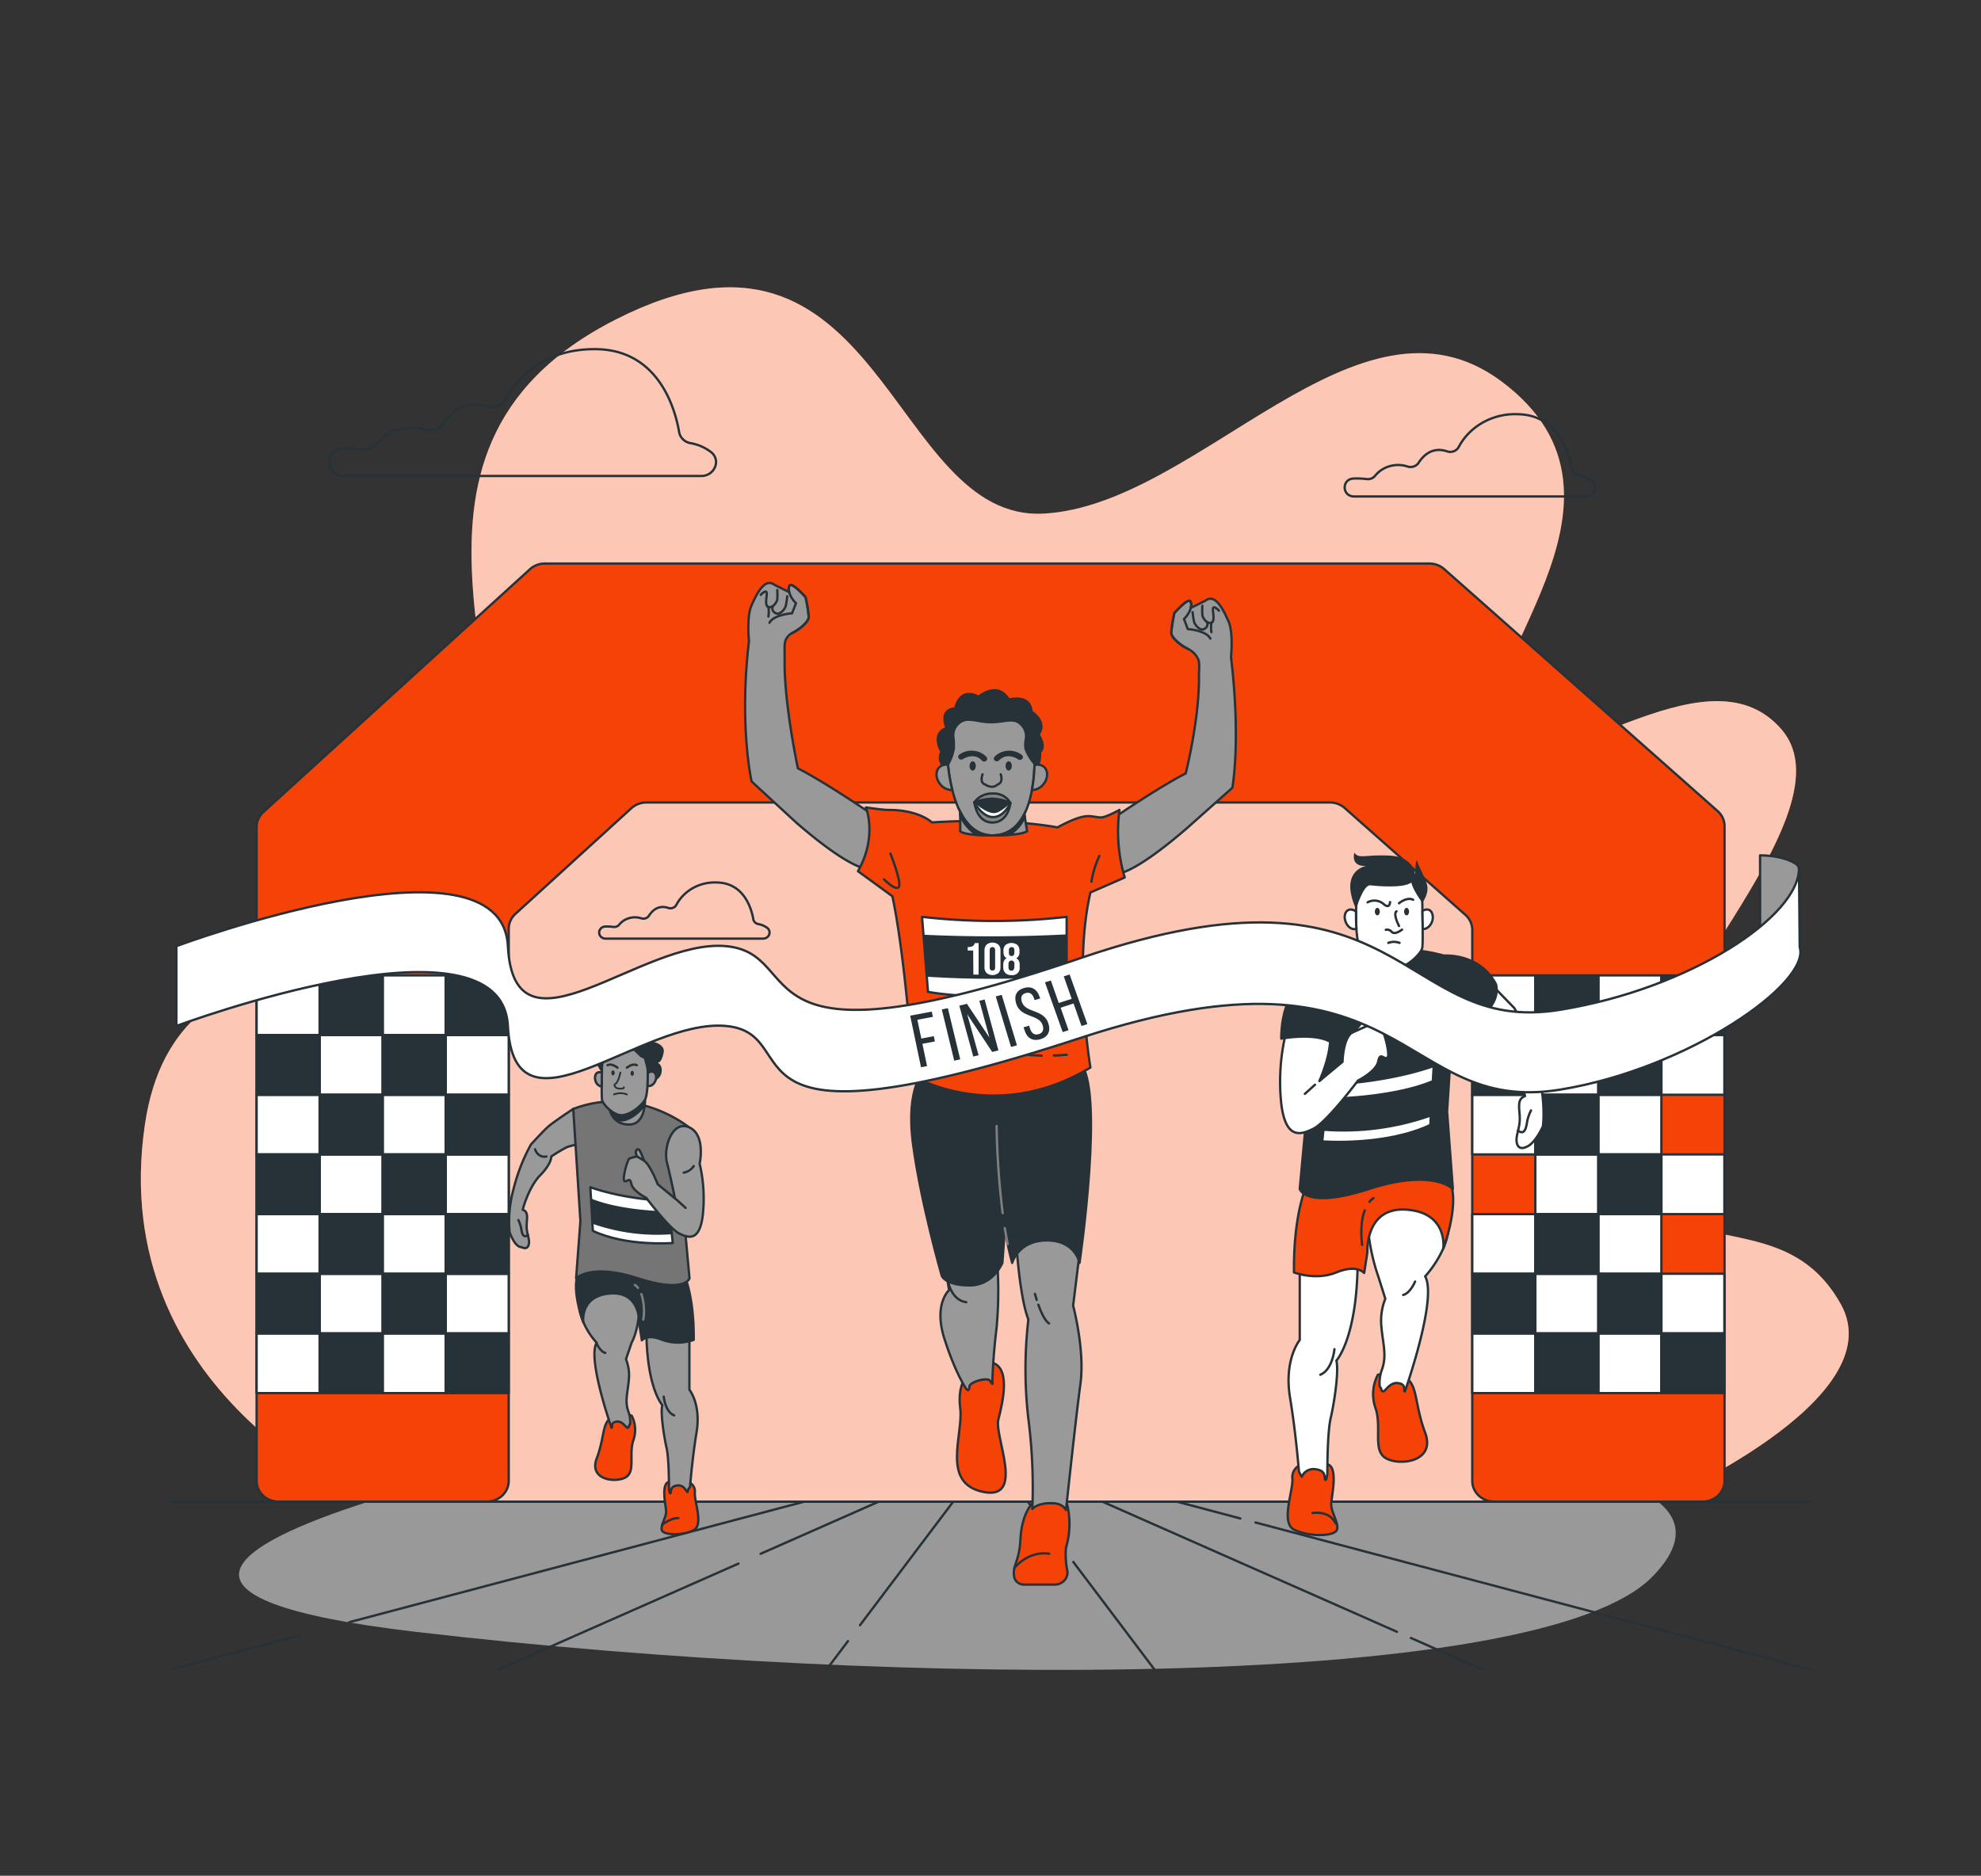 <svg width="850" height="805" fill="none" xmlns="http://www.w3.org/2000/svg"><rect width="100%" height="100%" fill="#333333" stroke="none"/><path d="M158.1 644.467S45.135 597.986 62.186 482.533c13.498-91.448 113.407-53.13 142.562-113.634 29.155-60.504-54.077-174.186 59.586-231.84 114.512-58.137 116.977 87.053 183.6 83.366 66.623-3.687 134.793-102.541 196.231-56.801 68.765 51.182-18.207 126.144 0 152.419 18.207 26.275 87.346-41.651 120.36-2.866 33.014 38.785-78.625 133.984-65.11 183.765 13.515 49.782 64.957 16.97 90.457 62.79 22.95 41.2-78.336 84.831-78.336 84.831H158.1" fill="#F54307"/><path opacity=".7" d="M158.1 644.467S45.135 597.986 62.186 482.533c13.498-91.448 113.407-53.13 142.562-113.634 29.155-60.504-54.077-174.186 59.586-231.84 114.512-58.137 116.977 87.053 183.6 83.366 66.623-3.687 134.793-102.541 196.231-56.801 68.765 51.182-18.207 126.144 0 152.419 18.207 26.275 87.346-41.651 120.36-2.866 33.014 38.785-78.625 133.984-65.11 183.765 13.515 49.782 64.957 16.97 90.457 62.79 22.95 41.2-78.336 84.831-78.336 84.831H158.1" fill="#fff"/><path d="M581.009 213.068h99.416a4.192 4.192 0 002.253-.632 3.877 3.877 0 001.497-1.714c.308-.7.389-1.471.233-2.214a3.754 3.754 0 00-1.11-1.961 12.582 12.582 0 00-6.001-2.64 4.039 4.039 0 01-2.018-1.097 3.697 3.697 0 01-1.025-1.978c-1.156-6.44-5.729-22.717-22.865-23.055-5.232-.246-10.428.953-14.955 3.451-4.527 2.498-8.19 6.187-10.545 10.62a3.99 3.99 0 01-2.112 1.815 4.281 4.281 0 01-2.852.053c-3.213-1.095-8.16-1.337-12.189 4.83a4.028 4.028 0 01-2.003 1.604 4.292 4.292 0 01-2.621.118 13.059 13.059 0 00-7.699-.237c-2.528.698-4.755 2.14-6.36 4.117a3.86 3.86 0 01-1.57 1.181 4.089 4.089 0 01-1.983.284 35.62 35.62 0 00-5.712-.241c-5.253.258-4.981 7.696.221 7.696zM259.573 402.821h67.847a2.865 2.865 0 001.533-.431c.455-.285.81-.691 1.021-1.166.211-.476.269-1 .165-1.507a2.558 2.558 0 00-.747-1.339 8.716 8.716 0 00-4.097-1.803 2.747 2.747 0 01-1.38-.752 2.509 2.509 0 01-.694-1.358c-.782-4.443-3.91-15.504-15.606-15.729a19.245 19.245 0 00-10.243 2.364c-3.099 1.716-5.601 4.252-7.199 7.296a2.752 2.752 0 01-1.451 1.232 2.948 2.948 0 01-1.949.04c-2.193-.757-5.559-.918-8.313 3.316a2.755 2.755 0 01-1.37 1.097 2.942 2.942 0 01-1.792.079 8.945 8.945 0 00-5.246-.154 8.528 8.528 0 00-4.342 2.794 2.677 2.677 0 01-1.075.809 2.828 2.828 0 01-1.356.205 21.926 21.926 0 00-3.893-.161 2.794 2.794 0 00-1.677.922 2.524 2.524 0 00-.62 1.74c.023.632.287 1.234.744 1.696a2.813 2.813 0 001.74.81v0zM147.526 204.277H300.9c5.542 0 8.5-6.44 4.454-10.046-2.643-2.116-5.836-3.522-9.248-4.073a6.214 6.214 0 01-3.121-1.683 5.679 5.679 0 01-1.588-3.051c-1.7-10.078-8.84-35.05-35.275-35.565-23.664-.451-34.918 13.621-39.406 21.703-.694 1.277-1.853 2.272-3.263 2.802a6.604 6.604 0 01-4.404.08c-4.947-1.61-12.58-2.045-18.802 7.503a6.215 6.215 0 01-3.089 2.463 6.627 6.627 0 01-4.034.177c-5.542-1.61-14.858-2.367-21.692 5.989a5.96 5.96 0 01-2.425 1.831 6.3 6.3 0 01-3.066.439 55.14 55.14 0 00-8.789-.37c-8.092.354-7.667 11.801.374 11.801z" stroke="#263238" stroke-linecap="round" stroke-linejoin="round"/><path d="M730.507 644.45h-89.386c-2.49 0-4.879-.936-6.642-2.602-1.762-1.666-2.755-3.927-2.759-6.285V399.054a8.503 8.503 0 00-.788-3.51 8.938 8.938 0 00-2.187-2.93l-51.748-45.821c-1.736-1.543-4.028-2.401-6.409-2.399H277.406c-2.427-.002-4.761.887-6.511 2.48l-49.742 45.337a8.88 8.88 0 00-2.135 2.941 8.46 8.46 0 00-.738 3.499v236.912c-.005 2.358-.997 4.619-2.76 6.285-1.762 1.666-4.151 2.602-6.641 2.602h-89.386c-2.489 0-4.876-.936-6.636-2.603-1.759-1.667-2.748-3.927-2.748-6.284V354.956a8.49 8.49 0 01.741-3.498 8.903 8.903 0 012.132-2.942l114.342-104.167c1.742-1.596 4.07-2.491 6.494-2.495h379.457c2.379.005 4.668.862 6.409 2.398l117.3 103.829a8.846 8.846 0 012.192 2.928 8.447 8.447 0 01.783 3.512v281.042a8.483 8.483 0 01-.721 3.416 8.876 8.876 0 01-2.052 2.891 9.441 9.441 0 01-3.067 1.922 9.83 9.83 0 01-3.612.658z" fill="#F54307" stroke="#263238" stroke-linecap="round" stroke-linejoin="round"/><path d="M137.156 418.615h-27.047v25.615h27.047v-25.615zm54.077 0h-27.047v25.615h27.047v-25.615zm-27.03 25.615h-27.047v25.616h27.047V444.23zm54.077 0h-27.047v25.616h27.047V444.23zm-81.124 25.6h-27.047v25.615h27.047V469.83z" fill="#fff" stroke="#263238" stroke-linecap="round" stroke-linejoin="round"/><path d="M191.233 469.83h-27.047v25.615h27.047V469.83z" fill="#fff" stroke="#263238" stroke-linecap="round" stroke-linejoin="round"/><path d="M164.203 495.443h-27.047v25.615h27.047v-25.615zm54.077 0h-27.047v25.615h27.047v-25.615zm-81.124 25.618h-27.047v25.615h27.047v-25.615zm54.077 0h-27.047v25.615h27.047v-25.615z" fill="#fff" stroke="#263238" stroke-linecap="round" stroke-linejoin="round"/><path d="M164.203 546.658h-27.047v25.615h27.047v-25.615zm54.077 0h-27.047v25.615h27.047v-25.615zm-81.124 25.615h-27.047v25.615h27.047v-25.615zm54.077 0h-27.047v25.615h27.047v-25.615z" fill="#fff" stroke="#263238" stroke-linecap="round" stroke-linejoin="round"/><path d="M164.203 418.615h-27.047v25.615h27.047v-25.615zm54.077 0h-27.047v25.615h27.047v-25.615zm-81.124 25.615h-27.047v25.616h27.047V444.23zm54.077 0h-27.047v25.616h27.047V444.23z" fill="#263238" stroke="#263238" stroke-linecap="round" stroke-linejoin="round"/><path d="M164.203 469.83h-27.047v25.615h27.047V469.83zm54.077 0h-27.047v25.615h27.047V469.83zm-81.124 25.613h-27.047v25.615h27.047v-25.615z" fill="#263238" stroke="#263238" stroke-linecap="round" stroke-linejoin="round"/><path d="M191.233 495.443h-27.047v25.615h27.047v-25.615zm-27.03 25.618h-27.047v25.615h27.047v-25.615zm54.077 0h-27.047v25.615h27.047v-25.615zm-81.124 25.597h-27.047v25.615h27.047v-25.615z" fill="#263238" stroke="#263238" stroke-linecap="round" stroke-linejoin="round"/><path d="M191.233 546.658h-27.047v25.615h27.047v-25.615zm-27.03 25.615h-27.047v25.615h27.047v-25.615zm54.077 0h-27.047v25.615h27.047v-25.615z" fill="#263238" stroke="#263238" stroke-linecap="round" stroke-linejoin="round"/><path d="M658.767 418.615H631.72v25.615h27.047v-25.615zm54.094 0h-27.047v25.615h27.047v-25.615zm-27.047 25.615h-27.047v25.616h27.047V444.23zm54.077 0h-27.047v25.616h27.047V444.23z" fill="#fff" stroke="#263238" stroke-linecap="round" stroke-linejoin="round"/><path d="M658.767 469.83H631.72v25.615h27.047V469.83zm54.094 0h-27.047v25.615h27.047V469.83z" fill="#fff" stroke="#263238" stroke-linecap="round" stroke-linejoin="round"/><path d="M685.814 495.443h-27.047v25.615h27.047v-25.615zm54.077 0h-27.047v25.615h27.047v-25.615zm-81.124 25.618H631.72v25.615h27.047v-25.615zm54.094 0h-27.047v25.615h27.047v-25.615z" fill="#fff" stroke="#263238" stroke-linecap="round" stroke-linejoin="round"/><path d="M685.814 546.658h-27.047v25.615h27.047v-25.615zm54.077 0h-27.047v25.615h27.047v-25.615zm-81.124 25.615H631.72v25.615h27.047v-25.615zm54.094 0h-27.047v25.615h27.047v-25.615z" fill="#fff" stroke="#263238" stroke-linecap="round" stroke-linejoin="round"/><path d="M685.814 418.615h-27.047v25.615h27.047v-25.615zm54.077 0h-27.047v25.615h27.047v-25.615zm-81.124 25.615H631.72v25.616h27.047V444.23zm54.094 0h-27.047v25.616h27.047V444.23z" fill="#263238" stroke="#263238" stroke-linecap="round" stroke-linejoin="round"/><path d="M685.814 469.83h-27.047v25.615h27.047V469.83zm27.047 25.613h-27.047v25.615h27.047v-25.615zm-27.047 25.618h-27.047v25.615h27.047v-25.615z" fill="#263238" stroke="#263238" stroke-linecap="round" stroke-linejoin="round"/><path d="M658.767 546.658H631.72v25.615h27.047v-25.615zm54.094 0h-27.047v25.615h27.047v-25.615zm-27.047 25.615h-27.047v25.615h27.047v-25.615zm54.077 0h-27.047v25.615h27.047v-25.615z" fill="#263238" stroke="#263238" stroke-linecap="round" stroke-linejoin="round"/><path d="M711.45 644.467H158.1c-58.038 18.531-96.407 42.23 20.4 55.883 211.939 24.713 482.8 24.713 530.4-23.587 13.974-14.2 12.121-24.633 2.55-32.296z" fill="#999"/><path d="M538.713 653.402l237.813 63.048m-271.541-71.983l27.217 7.213m67.201 48.638l-126.429-55.867m162.946 72l-30.549-13.492m-148.53-37.498l-15.844-20.994m54.315 71.983l-34.782-46.11m-91.528 27.144l40.001-53.017m-54.315 71.983l9.18-12.155m-37.519-37.449l50.66-22.379m-162.928 71.984l102.799-45.418m-167.076 25.179l195.228-51.745M73.474 716.45l54.859-14.538m-54.859-57.443h703.052" stroke="#263238" stroke-linecap="round" stroke-linejoin="round"/><path d="M295.205 635.951a4.537 4.537 0 012.315 1.836c.53.842.745 1.829.609 2.801-.272 3.67 3.808 13.862-.476 16.1-4.845 2.479-13.073 2.189-13.685 0-.612-2.19 2.04-5.603 1.836-8.308-.204-2.705-2.244-11.608 1.224-12.381a26.108 26.108 0 018.177-.048z" fill="#F54307" stroke="#263238" stroke-linecap="round" stroke-linejoin="round"/><path d="M296.055 638.222a2.679 2.679 0 00-.901 1.61c-.306 2.029-.935-2.769-4.522-2.318-3.587.45-2.38 3.123-2.992 3.332-.323.129-.391-.901-.595-1.851 0-4.733-.153-13.733-1.037-17.63-1.224-5.409-2.652-15.069-1.836-18.37 0 0-6.358-6.794-6.8-30.155H295.8v23.586s5.1 6.183 3.06 18.371c-1.462 8.855-2.397 18.659-2.805 23.425z" fill="#999" stroke="#263238" stroke-linecap="round" stroke-linejoin="round"/><path d="M284.784 599.387s.612 6.585 4.488 8.05m-5.134 46.931s3.587-2.994 6.919-2.849" stroke="#263238" stroke-linecap="round" stroke-linejoin="round"/><path d="M271.014 607.519a13.236 13.236 0 01.731 10.626c-2.04 6.182 1.02 13.347-3.264 15.858-4.284 2.512-15.929 1.159-12.461-8.05 3.468-9.209 2.295-15.279 6.256-17.404a13.799 13.799 0 018.738-1.03z" fill="#F54307" stroke="#263238" stroke-linecap="round" stroke-linejoin="round"/><path d="M251.6 550.283l14.28 1.175 8.5 6.44s.459 11.109-3.4 18.419l-2.38 7.02a18.775 18.775 0 011.224 8.71c-.408 5.216-1.836 9.273-.204 13.733.645 1.712.9 3.533.748 5.345a3.15 3.15 0 00-.527.998c-.765 2.254-1.989-2.318-5.1-2.028-3.111.29-1.7 2.624-2.346 2.656-1.785-5.136-10.064-30.075-6.409-36.515-3.495-3.849-5.961-8.438-7.191-13.379-.825-4.377.181-8.887 2.805-12.574z" fill="#999" stroke="#263238" stroke-linecap="round" stroke-linejoin="round"/><path d="M255.935 576.381s1.462 3.671 3.791 4.25" stroke="#263238" stroke-linecap="round" stroke-linejoin="round"/><path d="M258.196 460.235s-5.27-6.23-.476-9.982c0 0 2.907-11.463 11.22-8.645 8.313 2.817 7.327 4.83 7.327 4.83s9.367.418 8.5 5.216c-.867 4.798-2.584 4.379-2.584 4.379s2.533 1.143 1.53 4.83a4.655 4.655 0 01-1.931 2.508 5.102 5.102 0 01-3.169.793l-20.417-3.929z" fill="#263238"/><path d="M243.338 492.274a68.644 68.644 0 00-6.8 4.057s.306 2.898-4.743 8.05c-5.049 5.152-7.514 14.78-7.514 14.78 2.907 1.014 1.53 4.492 1.7 7.696.17 3.204 1.53 5.361.816 7.535-.714 2.173-2.958.869-2.958.869-3.06 0-5.202-6.521-5.202-6.521a52.522 52.522 0 011.7-18.418 79.523 79.523 0 017.463-19.127s5.457-6.005 7.514-7.776c2.482-2.125 10.761-7.583 10.761-7.583l2.125 15.214a44.156 44.156 0 00-4.862 1.224z" fill="#999" stroke="#263238" stroke-linecap="round" stroke-linejoin="round"/><path d="M234.464 496.331s-3.4.918-4.896-3.091m-7.14 30.381a13.328 13.328 0 011.224 3.768c.306 2.044.901 4.17 2.907 2.624" stroke="#263238" stroke-linecap="round" stroke-linejoin="round"/><path d="M293.369 546.805s4.488 8.694 4.284 28.223a20.11 20.11 0 01-13.481 0c-6.528-2.705-8.772.193-8.772.193l-1.02-6.568s.816-14.49-12.461-13.54c-13.277.949-11.628 12.38-11.628 12.38s-6.137-16.1-1.241-22.813c4.896-6.714 44.319 2.125 44.319 2.125z" fill="#263238" stroke="#263238" stroke-linecap="round" stroke-linejoin="round"/><path d="M275.179 555.338a23.271 23.271 0 01.833 10.996m-3.604-14.877c.516.331.96.752 1.309 1.24" stroke="#7F7F7F" stroke-linecap="round" stroke-linejoin="round"/><path d="M295.8 483.951s-22.1-18.547-49.827-8.05l3.06 48.139-1.836 24.569s6.341-6.585 26.554 0c20.213 6.585 22.1 0 22.1 0l-3.672-40.025 3.621-24.633z" fill="#757575" stroke="#263238" stroke-linecap="round" stroke-linejoin="round"/><path d="M286.824 515.475l1.836 17.984s-19.907 1.61-34.289-5.217l-1.071-18.74s12.546 4.959 33.524 5.973z" fill="#fff" stroke="#263238" stroke-linecap="round" stroke-linejoin="round"/><path d="M288.286 529.691a83.51 83.51 0 01-34.085-4.508l-.629-10.835c11.747 4.83 28.9 5.474 33.711 5.57l1.003 9.773z" fill="#263238"/><path d="M276.777 471.344s.561 11.27-6.8 11.27c-9.384 0-8.857-10.159-8.857-10.159l15.657-1.111z" fill="#999" stroke="#263238" stroke-linecap="round" stroke-linejoin="round"/><path d="M277.916 459.785s.357 9.902-1.326 12.478c-1.683 2.576-6.324 6.343-9.928 6.343-3.604 0-8.092-4.733-8.364-6.601-.272-1.867 0-14.281 0-14.281s.544-9.66 8.364-9.66 11.322 5.829 11.254 11.721z" fill="#999" stroke="#263238" stroke-linecap="round" stroke-linejoin="round"/><path d="M258.264 460.462a2.017 2.017 0 00-1.598-.242c-1.207.37-1.7 2.029-1.139 3.703.155.6.489 1.146.962 1.571a3.472 3.472 0 001.707.828c0-1.964.034-4.138.068-5.86z" fill="#999" stroke="#263238" stroke-linecap="round" stroke-linejoin="round"/><path d="M270.555 460.637c0 .596.323 1.095.714 1.095.391 0 .731-.499.731-1.095 0-.595-.323-1.078-.731-1.078s-.714.483-.714 1.078zm-8.262-.177c0 .596.34 1.079.731 1.079.391 0 .731-.483.731-1.079s-.323-1.095-.731-1.095-.731.515-.731 1.095z" fill="#263238"/><path d="M264.945 458.222s-2.38-2.012-4.267-1.078m8.296 1.078s2.397-2.012 4.267-1.078" stroke="#263238" stroke-linecap="round" stroke-linejoin="round"/><path d="M268.974 469.702a7.462 7.462 0 00-2.763-.528c-.949 0-1.888.179-2.762.528" stroke="#263238" stroke-width=".75" stroke-linecap="round" stroke-linejoin="round"/><path d="M286.212 499.099c1.564 6.102 3.4 15.231 3.4 15.231l-7.412-6.102s-2.856-7.519-5.457-9.789c-1.003-.869-1.887-5.731-3.264-5.152-1.377.58-.153 3.043-.153 3.043-1.101.2-2.182.491-3.23.87-.918.434-3.213 9-2.142 9.66 1.071.66 2.295-2.029 2.924 1.159.629 3.188 6.426 6.086 6.426 6.086s9.792 13.057 14.076 15.23c4.284 2.174 8.891 3.333 10.2-8.05a66.219 66.219 0 00-1.377-21.896s2.72-12.365-4.488-15.568c-7.208-3.204-11.22 8.581-9.503 15.278z" fill="#999" stroke="#263238" stroke-linecap="round" stroke-linejoin="round"/><path d="M294.185 518.372l-5.049-4.54m-12.869-15.761l-2.907-1.739" stroke="#263238" stroke-linecap="round" stroke-linejoin="round"/><path d="M297.653 500.453a6.597 6.597 0 01-1.845 1.813 6.999 6.999 0 01-2.439 1.005" fill="#fff"/><path d="M297.653 500.453a6.597 6.597 0 01-1.845 1.813 6.999 6.999 0 01-2.439 1.005" stroke="#263238" stroke-linecap="round" stroke-linejoin="round"/><path d="M266.203 460.283s-.884 4.267-2.091 4.83c-1.207.564.17 1.787.833 1.98.663.194 3.06.29 2.72-.466" stroke="#263238" stroke-width=".75" stroke-linecap="round" stroke-linejoin="round"/><path d="M258.298 457.723l3.332-6.327 3.706.628 6.647-1.046 2.822 2.704 1.462.677 1.666 6.279 1.853-4.83-.697-5.346-7.106-4.17-6.052-1.771-6.103 4.17-2.108 4.685-.918 2.19 1.496 2.157z" fill="#263238"/><path d="M280.143 459.946a2.33 2.33 0 00-1.209.049c-.39.122-.737.345-1.001.644 0 1.11 0 3.22-.085 5.248.057.042.12.074.187.097 1.207.386 2.669-.66 3.247-2.335.578-1.674.068-3.332-1.139-3.703z" fill="#999" stroke="#263238" stroke-linecap="round" stroke-linejoin="round"/><path d="M276.59 472.262c-1.7 2.592-6.324 6.344-9.928 6.344-1.923-.186-3.722-.986-5.1-2.27.451 1.778 1.48 3.377 2.941 4.572a5.508 5.508 0 002.091.451c3.553 0 8.126-3.639 9.86-6.231a20.68 20.68 0 00.255-3.22c-.028.122-.068.24-.119.354z" fill="#263238"/><path d="M415.956 589.068s-5.406 4.057-3.944 15.327c1.462 11.27-8.5 32.2 9.962 35.903 18.088 3.622 4.573-23.828 6.392-31.073 1.819-7.245 5.967-23.748-4.131-24.698l-8.279 4.541z" fill="#F54307" stroke="#263238" stroke-linecap="round" stroke-linejoin="round"/><path d="M415.378 596.651a1.94 1.94 0 00.462-.698c.099-.261.139-.539.116-.816-.221-1.916 7.99-4.427 8.925-2.415.215.458.534.865.935 1.192 0-2.705.323-12.123 1.785-23.973.975-10.59.975-21.24 0-31.83l-22.355 3.896 1.989 11.673s-6.8 5.893-1.989 20.93c4.811 15.037 9.35 21.461 9.35 21.461.246.21.508.404.782.58z" fill="#999" stroke="#263238" stroke-linecap="round" stroke-linejoin="round"/><path d="M396.899 459.092s-8.5 6.842-5.1 32.2c3.4 25.357 12.325 56.35 12.325 56.35s1.7 4.025 11.9 4.025c10.2 0 14.076-9.66 14.076-9.66l2.924-41.055v-36.901l-36.125-4.959z" fill="#263238" stroke="#263238" stroke-linecap="round" stroke-linejoin="round"/><path d="M406.997 550.812s1.547 7.245 7.582 8.05" stroke="#263238" stroke-linecap="round" stroke-linejoin="round"/><path d="M439.382 680.064h13.192a5.717 5.717 0 002.297-.483 5.442 5.442 0 001.869-1.355 5.079 5.079 0 001.092-1.974 4.887 4.887 0 00.114-2.226 34.329 34.329 0 01-.561-9.804 35.487 35.487 0 00.357-19.095h-14.671s-4.675 4.073-5.236 15.617c-.476 9.66-3.553 11.045-2.669 16.003a3.982 3.982 0 001.468 2.388 4.4 4.4 0 002.748.929z" fill="#F54307" stroke="#263238" stroke-linecap="round" stroke-linejoin="round"/><path d="M464.1 530.592s-20.009-10.192-27.948 4.025c0 0 1.411 22.282 5.1 31.668a184.044 184.044 0 000 42.665 232.589 232.589 0 011.7 38.64c1.224-1.223 3.587-2.495 8.143-2.495 3.621 0 5.423 1.368 6.29 2.978 1.071-9.917 4.539-42.005 6.205-54.176 1.972-14.49-3.128-33.553-3.128-33.553l3.638-29.752z" fill="#999" stroke="#263238" stroke-linecap="round" stroke-linejoin="round"/><path d="M427.601 465.531s-1.377 47.093 6.698 76.475c0 0 2.55-9.66 14.875-9.66s14.025 9.66 14.025 9.66 11.05-75.67 0-86.135l-35.598 9.66z" fill="#263238" stroke="#263238" stroke-linecap="round" stroke-linejoin="round"/><path d="M445.52 559.926c1.105 3.107 2.753 6.858 4.589 8.05m-6.035-12.687s.272 1.063.765 2.592" stroke="#263238" stroke-linecap="round" stroke-linejoin="round"/><path d="M431.137 527.066a186.08 186.08 0 001.241 6.859m-4.76-50.683a354.754 354.754 0 002.601 37.4" stroke="#7F7F7F" stroke-linecap="round" stroke-linejoin="round"/><path d="M372.487 348.34s-18.445-12.606-30.141-18.612c0 0-6.188-29.06-5.661-47.414 0 0-.102-4.009 0-5.345a5.749 5.749 0 01.866-3.12 6.193 6.193 0 012.449-2.242c2.703-1.272 7.004-4.588 7.004-6.874a64.25 64.25 0 00-1.343-8.421s-5.661-6.44-6.8-5.087a3.424 3.424 0 00-.413 1.44c-.03.502.053 1.004.243 1.474l-6.29-3.091c-4.301-3.398-7.803 3.992-9.962 8.838-2.159 4.847-1.071 15.295-1.071 15.295-4.318 36.193 1.122 60.182 1.122 60.182l19.329 17.823c24.497 21.155 30.685 19.626 30.685 19.626 6.987-7.905-.017-24.472-.017-24.472z" fill="#999" stroke="#263238" stroke-linecap="round" stroke-linejoin="round"/><path d="M340 271.608c2.703-1.272 7.004-4.588 7.004-6.874a64.25 64.25 0 00-1.343-8.421s-5.661-6.44-6.8-5.087c-1.139 1.352 0 5.087 2.686 7.647l-1.7 4.331s-7.803.499-9.69 4.073m-3.757-11.979s1.7-1.916 2.414-1.272c.714.644-1.071 5.732.816 6.44 1.887.709 3.757-2.028 3.893-3.3.073-1.32.073-2.642 0-3.961" stroke="#263238" stroke-linecap="round" stroke-linejoin="round"/><path d="M331.585 260.224a2.13 2.13 0 00-.05 1.622 2.28 2.28 0 001.121 1.228c1.904 1.191 4.029-1.61 4.437-2.85.335-1.41.562-2.841.68-4.283m-8.075 4.575c.21 1.356.21 2.733 0 4.089" stroke="#263238" stroke-linecap="round" stroke-linejoin="round"/><path d="M478.618 350.531s18.547-12.655 30.141-18.612c0 0 6.188-24.472 5.661-42.826a28.238 28.238 0 000-5.345 8.805 8.805 0 00-1.848-3.155 9.373 9.373 0 00-3.014-2.206c-2.703-1.272-7.004-4.589-7.004-6.875.26-2.831.709-5.643 1.343-8.42 0 0 5.661-6.44 6.8-5.088.243.447.384.938.413 1.44a3.388 3.388 0 01-.243 1.474l6.29-3.091c4.301-3.397 7.803 3.993 9.962 8.839s1.071 15.295 1.071 15.295c4.318 36.193.578 56.124.578 56.124l-19.414 17.292c-24.497 21.155-30.6 19.626-30.6 19.626-7.14-7.922-.136-24.472-.136-24.472z" fill="#999" stroke="#263238" stroke-linecap="round" stroke-linejoin="round"/><path d="M509.575 278.386c-2.703-1.272-7.004-4.589-7.004-6.875a64.376 64.376 0 011.343-8.42s5.661-6.44 6.8-5.088c1.139 1.352 0 5.088-2.686 7.648l1.615 4.33s7.803.5 9.69 4.074m3.689-11.979s-1.7-1.916-2.414-1.272c-.714.644 1.071 5.732-.816 6.44-1.887.708-3.757-2.045-3.893-3.317a36.327 36.327 0 010-3.96" stroke="#263238" stroke-linecap="round" stroke-linejoin="round"/><path d="M517.905 267.003c.231.516.248 1.095.05 1.622a2.276 2.276 0 01-1.121 1.228c-1.904 1.191-4.029-1.61-4.437-2.85a28.375 28.375 0 01-.68-4.282m8.075 4.539a13.308 13.308 0 000 4.073" stroke="#263238" stroke-linecap="round" stroke-linejoin="round"/><path d="M382.874 384.63s5.1 20.93 9.061 77.28c0 0 35.139 20.93 75.939-3.767 0 0-7.378-43.47 0-75.123l14.722-6.44a69.432 69.432 0 01-2.261-28.98s-5.78 3.22-7.939 3.22c-4.794-.129-5.661-2.689-18.7 4.283 0 0-20.995-4.315-53.822-2.142 0 0-5.559-5.441-18.7-5.361-2.431 0-9.639-1.079-9.639-1.079s5.1 12.349-3.4 27.37l14.739 10.739z" fill="#F54307" stroke="#263238" stroke-linecap="round" stroke-linejoin="round"/><path d="M395.624 393.484a273.714 273.714 0 0062.05 0v32.2s-33.575 4.428-59.5 0l-2.55-32.2z" fill="#fff" stroke="#263238" stroke-linecap="round" stroke-linejoin="round"/><path d="M396.219 401.149l1.428 18.016a422.12 422.12 0 0060.027-.355v-17.806a619.619 619.619 0 01-61.455.145z" fill="#263238"/><path d="M382.058 366.307s4.896 12.284 3.621 14.296c-1.275 2.013-6.375-3.22-6.375-3.22" stroke="#263238" stroke-linecap="round" stroke-linejoin="round"/><path d="M471.699 367.354a42.028 42.028 0 00-3.4 11.028l3.4-11.028z" fill="#F54307"/><path d="M471.699 367.354a42.028 42.028 0 00-3.4 11.028M452.2 452.99c1.785 0 3.621-.177 5.491-.338M397.8 434.41s16.66 17.919 49.164 18.628" stroke="#263238" stroke-linecap="round" stroke-linejoin="round"/><path d="M417.571 407.942h-2.346v-1.497a6.5 6.5 0 001.53-.161c.358-.083.683-.262.935-.515a2.9 2.9 0 00.612-1.031h1.598v13.524h-2.244l-.085-10.32zm5.729 9.627a3.458 3.458 0 01-.884-2.512v-7.116a3.457 3.457 0 01.884-2.511 4.004 4.004 0 012.55-.907 4 4 0 012.55.907 3.39 3.39 0 01.884 2.511v7.116a3.39 3.39 0 01-.884 2.512 4.005 4.005 0 01-2.55.906 4.009 4.009 0 01-2.55-.906zm3.689-2.383v-7.373c0-.886-.391-1.337-1.156-1.337-.765 0-1.173.451-1.173 1.337v7.373c0 .886.391 1.337 1.173 1.337s1.156-.451 1.156-1.337zm4.403 2.416a3.321 3.321 0 01-.728-1.159 3.194 3.194 0 01-.19-1.337v-1.191a3.59 3.59 0 01.357-1.61c.235-.469.63-.85 1.122-1.079a2.317 2.317 0 01-1.054-1.014 3.627 3.627 0 01-.34-1.61v-.548c-.034-.45.026-.903.178-1.331a3.38 3.38 0 01.706-1.164 4.173 4.173 0 012.55-.862c.93 0 1.831.305 2.55.862.315.34.555.735.706 1.164.152.428.213.881.178 1.331v.548a2.661 2.661 0 01-.283 1.523 2.857 2.857 0 01-1.094 1.149c.485.238.878.616 1.122 1.079a3.82 3.82 0 01.34 1.61v1.191c.06.451.011.908-.143 1.338a2.99 2.99 0 01-.747 1.144 3.197 3.197 0 01-1.201.718 3.306 3.306 0 01-1.411.149 3.687 3.687 0 01-1.407-.195 3.563 3.563 0 01-1.211-.706zm3.859-2.609v-1.223c0-1.015-.425-1.53-1.258-1.53s-1.275.515-1.275 1.53v1.288c0 1.014.425 1.529 1.275 1.529.85 0 1.207-.579 1.207-1.594h.051zm0-6.102v-1.062c0-.902-.391-1.353-1.173-1.353-.799 0-1.19.451-1.19 1.353v1.111c0 .901.391 1.352 1.19 1.352.799 0 1.122-.499 1.122-1.352l.051-.049z" fill="#fff"/><path d="M412.012 341.047v15.665s.765 1.836 13.889 1.836c13.124 0 14.807-1.836 14.807-1.836l-2.567-15.665h-26.129z" fill="#999" stroke="#263238" stroke-linecap="round" stroke-linejoin="round"/><path d="M405.518 330.051c-1.233-.796-2.124-1.984-2.514-3.347a5.64 5.64 0 01.389-4.091s-4.522-7.648 2.125-10.465c0 0-3.298-7.777 3.978-8.598 0 0 1.836-9.386 10.336-5.087 0 0 8.109-6.843 13.26 1.207 0 0 9.265-2.415 9.979 5.49 0 0 6.936 4.363 3.111 10.095 0 0 3.4 4.943.561 7.76 0 0 .578 6.183-3.672 8.855-4.25 2.673-37.553-1.819-37.553-1.819z" fill="#263238"/><path d="M443.955 325.752c-.102 9.241-1.479 32.796-18.054 32.796-15.3 0-18.7-23.426-19.346-32.796-.476-7.406-.459-24.359 17.85-24.359 21.675 0 19.635 16.711 19.55 24.359z" fill="#999" stroke="#263238" stroke-linecap="round" stroke-linejoin="round"/><path d="M406.759 328.278a4.236 4.236 0 00-3.128.532c-2.176 1.4-2.414 4.701-.493 7.357a6.234 6.234 0 002.327 2.127 6.65 6.65 0 003.13.771 78.36 78.36 0 01-1.836-10.787z" fill="#999" stroke="#263238" stroke-linecap="round" stroke-linejoin="round"/><path d="M424.405 301.393c-18.309 0-18.326 16.953-17.85 24.359 0 .934.153 2.029.289 3.22a22.4 22.4 0 002.907-7.519 31.8 31.8 0 00-.187-5.361 5.98 5.98 0 01.81-3.699 6.47 6.47 0 012.913-2.58c2.839-1.272 6.97.644 11.9.644 4.93 0 8.704-1.61 11.339-.145a6.864 6.864 0 012.658 2.965 6.422 6.422 0 01.487 3.861 11.905 11.905 0 00-.085 4.444 21.77 21.77 0 004.25 6.859v-2.689c.204-7.648 2.244-24.359-19.431-24.359z" fill="#263238"/><path d="M421.6 332.32s-1.479 3.542 1.105 4.363c0 0 2.975 2.222 5.321 0 0 0 2.601-.515 1.36-4.363" stroke="#263238" stroke-linecap="round" stroke-linejoin="round"/><path d="M418.693 328.713c0 1.095-.595 1.997-1.326 1.997-.731 0-1.343-.902-1.343-1.997 0-1.095.595-1.996 1.343-1.996s1.326.885 1.326 1.996zm15.453 0c0 1.095-.612 1.997-1.343 1.997s-1.343-.902-1.343-1.997c0-1.095.595-1.996 1.343-1.996s1.343.885 1.343 1.996z" fill="#263238"/><path d="M433.5 344.621s-2.72 6.054-7.429 6.054-8.024-6.295-8.024-6.295a22.358 22.358 0 017.735-1.61c2.682.092 5.313.723 7.718 1.851z" fill="#263238" stroke="#263238" stroke-linecap="round" stroke-linejoin="round"/><path d="M433.5 344.621a7.616 7.616 0 00-3.105-3.094 8.192 8.192 0 00-4.392-.963 9.442 9.442 0 00-4.512.91 8.871 8.871 0 00-3.444 2.906 22.358 22.358 0 017.735-1.61c2.682.093 5.313.724 7.718 1.851z" fill="#858585" stroke="#263238" stroke-linecap="round" stroke-linejoin="round"/><path d="M426.581 348.967c-3.91 0-8.5-4.588-8.5-4.588s3.298 6.295 8.024 6.295c4.726 0 7.429-6.054 7.429-6.054s-4.267 4.347-6.953 4.347z" fill="#fff"/><path d="M426.122 350.674c-4.726 0-8.024-6.295-8.024-6.295s.85 8.629 7.735 8.629c6.885 0 7.718-8.388 7.718-8.388s-2.72 6.054-7.429 6.054z" fill="#858585" stroke="#263238" stroke-linecap="round" stroke-linejoin="round"/><path d="M422.297 326.831c-.179 0-.357-.035-.521-.105a1.27 1.27 0 01-.431-.297c-3.4-3.719-8.007-.773-8.194-.644a1.34 1.34 0 01-1.417.028 1.245 1.245 0 01-.359-.326 1.175 1.175 0 01-.211-.903c.029-.156.091-.306.181-.439.09-.134.207-.25.344-.341a8.972 8.972 0 016-1.612c2.142.191 4.132 1.133 5.577 2.643a1.15 1.15 0 01.184 1.32 1.198 1.198 0 01-.303.37c-.232.2-.536.31-.85.306zm5.389-.113a1.39 1.39 0 01-.884-.322 1.174 1.174 0 01-.373-.853c0-.32.134-.627.373-.854 1.487-1.47 3.5-2.362 5.646-2.499a8.95 8.95 0 015.948 1.759 1.2 1.2 0 01.506.792c.051.317-.033.64-.234.898a1.286 1.286 0 01-.836.479 1.333 1.333 0 01-.949-.221c-.204-.129-4.675-3.22-8.228.435a1.21 1.21 0 01-.438.298 1.262 1.262 0 01-.531.088z" fill="#263238"/><path d="M412.012 348.5v1.61c1.514 3.32 3.982 6.17 7.123 8.227 1.7.129 3.978.209 6.8.209-6.63 0-11.016-4.347-13.923-10.046zm27.507.869c-2.652 5.249-6.885 9.129-13.601 9.129 2.924 0 5.254-.097 7.158-.226 2.975-1.888 5.288-4.573 6.647-7.711l-.204-1.192z" fill="#263238" stroke="#263238" stroke-miterlimit="10"/><path d="M447.508 328.81a4.427 4.427 0 00-1.759-.602 4.491 4.491 0 00-1.862.168 73.826 73.826 0 01-1.105 10.69 6.738 6.738 0 002.988-.836 6.325 6.325 0 002.231-2.062c1.904-2.656 1.683-5.957-.493-7.358z" fill="#999" stroke="#263238" stroke-linecap="round" stroke-linejoin="round"/><path d="M435.2 672.98s5.746-7.551 15.028-6.166" stroke="#263238" stroke-linecap="round" stroke-linejoin="round"/><path d="M558.501 628.446a6.137 6.137 0 00-3.132 2.479 5.62 5.62 0 00-.829 3.784c.374 4.975-5.1 18.757.646 21.719 6.545 3.349 17.68 2.946 18.513 0 .833-2.946-2.771-7.583-2.499-11.27.272-3.687 3.043-15.681-1.7-16.728a35.221 35.221 0 00-10.999.016z" fill="#F54307" stroke="#263238" stroke-linecap="round" stroke-linejoin="round"/><path d="M557.362 631.538c.34.785.744 1.544 1.207 2.27a5.156 5.156 0 012.428-2.688 5.612 5.612 0 013.692-.532c4.845.596 3.213 4.234 4.029 4.524.442.161.527-1.224.816-2.496 0-6.44.204-18.579 1.394-23.844 1.7-7.325 3.587-20.398 2.482-24.842 0 0 8.602-9.209 9.112-40.797h-24.837v31.958s-6.902 8.372-4.148 24.843c1.989 11.865 3.264 25.148 3.825 31.604z" fill="#fff" stroke="#263238" stroke-linecap="round" stroke-linejoin="round"/><path d="M572.594 579.02s-.833 8.887-6.086 10.98" stroke="#263238" stroke-linecap="round" stroke-linejoin="round"/><path d="M591.209 590.001c-2.324 4.48-2.678 9.65-.986 14.378 2.771 8.372-1.377 18.048 4.42 21.445 5.797 3.397 21.539 1.61 16.847-10.98-4.692-12.591-3.094-20.657-8.5-23.539a18.78 18.78 0 00-11.781-1.304z" fill="#F54307" stroke="#263238" stroke-linecap="round" stroke-linejoin="round"/><path d="M617.593 512.607l-19.329 1.61-11.543 8.598a85.897 85.897 0 004.641 24.907l3.043 9.66a25.31 25.31 0 00-1.7 11.769c.561 7.051 2.482 12.542.272 18.563a16.843 16.843 0 00-.986 7.245c.323.406.564.864.714 1.352 1.037 3.043 2.686-3.139 6.936-2.753 4.25.387 2.21 3.558 3.179 3.591 2.397-6.956 13.6-40.669 8.67-49.379 0 0 7.752-8.179 9.707-18.097 1.188-5.916-.105-12.037-3.604-17.066z" fill="#fff" stroke="#263238" stroke-linecap="round" stroke-linejoin="round"/><path d="M607.172 549.992s-1.972 4.975-5.1 5.748" stroke="#263238" stroke-linecap="round" stroke-linejoin="round"/><path d="M561 507.89s-6.069 11.769-5.797 38.189c0 0 9.401 3.655 18.224 0 8.823-3.654 11.9.258 11.9.258l1.377-8.887s-1.105-19.626 16.847-18.306c17.952 1.32 15.725 16.728 15.725 16.728s8.296-21.703 1.7-30.848C614.38 495.88 561 507.89 561 507.89z" fill="#F54307" stroke="#263238" stroke-linecap="round" stroke-linejoin="round"/><path d="M585.582 519.449c-1.173 3.075-1.955 7.776-1.122 14.86m4.862-20.108a6.635 6.635 0 00-1.7 1.61" stroke="#263238" stroke-linecap="round" stroke-linejoin="round"/><path d="M557.685 422.914s29.818-25.1 67.371-10.98l-4.148 65.109 2.482 33.198s-8.5-8.887-35.887 0-29.818 0-29.818 0l5.015-54.128-5.015-33.199z" fill="#263238" stroke="#263238" stroke-linecap="round" stroke-linejoin="round"/><path d="M569.823 465.531l-2.482 24.327s26.928 2.158 46.393-7.068l1.445-25.325s-16.983 6.697-45.356 8.066z" fill="#fff" stroke="#263238" stroke-linecap="round" stroke-linejoin="round"/><path d="M567.8 484.819c15.654 1.192 31.394-.891 46.104-6.102l.85-14.651c-15.895 6.553-38.964 7.423-45.594 7.535l-1.36 13.218z" fill="#263238" stroke="#263238" stroke-linecap="round" stroke-linejoin="round"/><path d="M639.608 422.189l10.2 10.498a107.48 107.48 0 019.945 25.76c3.723 15.102 2.278 24.906 2.278 24.906s-3.213 7.31-7.038 8.823c0 0-3.043 1.755-4.012-1.175-.969-2.93.901-5.893 1.105-10.207.204-4.315-1.7-9.017 2.278-10.385 0 0-3.315-13.154-10.2-20.012-6.885-6.859-6.409-10.787-6.409-10.787l-9.112-5.49 10.965-11.931z" fill="#fff" stroke="#263238" stroke-linecap="round" stroke-linejoin="round"/><path d="M640.645 439.643s4.556 1.24 6.63-4.186" stroke="#263238" stroke-linecap="round" stroke-linejoin="round"/><path d="M619.548 410.115s15.3-1.256 22.338 12.268c0 0 2.737 8.05-8.075 14.909l-12.155-1.836-2.108-25.341z" fill="#263238" stroke="#263238" stroke-linecap="round" stroke-linejoin="round"/><path d="M656.914 476.559a17.949 17.949 0 00-1.7 5.087c-.425 2.753-1.207 5.635-3.927 3.542" stroke="#263238" stroke-linecap="round" stroke-linejoin="round"/><path d="M551.599 443.957a89.445 89.445 0 00-1.853 29.624c1.853 15.295 8.075 13.717 13.872 10.787 5.797-2.93 19.04-20.608 19.04-20.608s7.871-3.913 8.704-8.227c.833-4.315 2.482-.596 3.927-1.61 1.445-1.015-1.7-12.542-2.89-13.138a27.3 27.3 0 00-4.352-1.175s1.7-3.333-.204-4.122c-1.904-.789-3.723 5.104-7.667 7.648-3.944 2.543-4.131 12.558-4.131 12.558l-9.945 8.275s5.593-12.172 4.556-20.592l-8.636-3.542-10.421 4.122z" fill="#fff" stroke="#263238" stroke-linecap="round" stroke-linejoin="round"/><path d="M559.878 469.46l4.352-3.929m15.946-22.362l7.871-3.526" stroke="#263238" stroke-linecap="round" stroke-linejoin="round"/><path d="M564.111 418.471s-14.161 3.526-14.365 27.257c0 0 13.6-2.56 20.706 1.175 0 0 5.1-7.068 3.519-15.102-1.581-8.033-9.86-13.33-9.86-13.33z" fill="#263238" stroke="#263238" stroke-linecap="round" stroke-linejoin="round"/><path d="M583.423 404.447s-.765 15.15 9.197 15.15c12.699 0 11.9-13.733 11.9-13.733l-21.097-1.417z" fill="#fff" stroke="#263238" stroke-linecap="round" stroke-linejoin="round"/><path d="M581.876 390.215s-.51 13.379 1.921 16.889 9.163 8.565 14.382 8.565c5.219 0 11.713-6.44 12.104-8.935.391-2.496 0-19.321 0-19.321s-.765-13.153-12.104-13.153c-11.339 0-16.388 7.985-16.303 15.955z" fill="#fff" stroke="#263238" stroke-linecap="round" stroke-linejoin="round"/><path d="M581.859 391.376a3.018 3.018 0 00-1.354-.877 3.172 3.172 0 00-1.638-.073c-1.7.515-2.329 2.753-1.547 5.023.782 2.27 2.754 3.671 4.386 3.22l.289-.129a86.455 86.455 0 01-.136-7.164zm31.093-.952a2.979 2.979 0 00-1.383-.005 2.853 2.853 0 00-1.218.617c0 2.141.085 4.958.102 7.631 1.547.225 3.298-1.127 4.029-3.22.731-2.093.102-4.508-1.53-5.023z" fill="#fff" stroke="#263238" stroke-linecap="round" stroke-linejoin="round"/><path d="M607.223 375.5s-.255-7.841-11.084-8.324c-10.829-.483-12.852 1.61-15.028-1.207 0 0-1.904 6.037 5.1 5.667 0 0-11.9 1.819-4.335 18.579 0 0 3.06-10.61 6.12-10.255 3.06.354 14.263 1.32 17.578-1.208 0 0 .374 2.769 4.709 8.694 0 0 3.4-4.282 1.785-8.565-1.7-4.589-3.077-6.44-3.944-9.177-.765-2.447-.901 5.796-.901 5.796zm-15.164 15.729c0 .886-.493 1.61-1.071 1.61s-1.088-.708-1.088-1.61c0-.901.493-1.61 1.088-1.61.595 0 1.071.757 1.071 1.61zm12.546 0c0 .886-.476 1.61-1.071 1.61s-1.071-.708-1.071-1.61c0-.901.476-1.61 1.071-1.61s1.071.757 1.071 1.61z" fill="#263238"/><path d="M586.806 387.254a6.045 6.045 0 013.427-.724c1.194.1 2.325.551 3.237 1.287 2.924 2.641 2.958-.676 2.958-.676m3.842.514s3.4-2.85 6.069-1.513m-11.713 12.897a2.524 2.524 0 011.349.062c.434.143.815.401 1.099.743 1.071 1.224 2.89.274 4.505-.869m-2.363-7.842s-1.7.612 1.071 6.279m-4.59 7.261a6.536 6.536 0 014.811 0" stroke="#263238" stroke-linecap="round" stroke-linejoin="round"/><path d="M602.463 414.493a9.871 9.871 0 01-4.284 1.176c-5.219 0-11.9-5.072-14.382-8.566a4.16 4.16 0 01-.34-.66c.049 1.188.18 2.371.391 3.542 2.431 3.478 9.078 8.437 14.246 8.485 1.843-.882 3.365-2.268 4.369-3.977z" fill="#263238"/><path d="M563.176 649.344s7.157-1.352 9.945 4.492" stroke="#263238" stroke-linecap="round" stroke-linejoin="round"/><path d="M772.208 408.618c-1.292-1.964-6.596-4.508-17-4.637V367.08c7.82.097 12.767 1.964 15.3 3.606.486.323.882.752 1.154 1.251.273.499.413 1.053.41 1.615l.136 35.066z" fill="#999" stroke="#263238" stroke-linecap="round" stroke-linejoin="round"/><path d="M75.684 440.319s139.57-52.035 142.239 0c2.669 52.036 57.324-3.364 93.585 0 36.261 3.365-9.435 58.041 152.575 4.975 140.624-46.062 135.473 33.73 205.309 22.347 55.199-9 107.678-45.788 102.816-61.18l-.306-34.1c.442 20.93-46.869 51.955-102.51 61.019-69.836 11.383-65.331-70.147-205.309-22.346-150.79 51.52-116.297-1.61-152.575-4.975-36.278-3.365-90.916 52.019-93.585 0-2.669-52.019-142.239 0-142.239 0v34.26z" fill="#fff" stroke="#263238" stroke-linecap="round" stroke-linejoin="round"/><path d="M400.673 444.698l.476 2.254-5.372 1.014 2.006 9.563-2.601.5-4.641-22.122 9.265-1.755.476 2.254-6.664 1.256 1.7 8.05 5.355-1.014zm6.035-12.026l5.304 21.976-2.584.564-5.321-21.977 2.601-.563zm13.192 20.206l-2.295.563-5.984-21.831 3.264-.805 9.656 14.49-4.318-15.778 2.261-.564 5.916 21.848-2.669.66-10.727-16.197 4.896 17.614zm9.911-25.921l6.545 21.671-2.55.692-6.545-21.671 2.55-.692zm16.303.966l.204.596-2.414.692-.221-.692c-.629-1.948-1.785-2.85-3.604-2.319-1.819.532-2.227 1.9-1.615 3.8 1.581 4.83 9.367 3.059 11.339 9.112 1.071 3.22.102 5.877-3.4 6.891-3.502 1.014-5.797-.628-6.8-3.896l-.408-1.224 2.363-.692.442 1.352c.646 1.932 1.853 2.818 3.672 2.287 1.819-.532 2.295-1.916 1.7-3.848-1.564-4.83-9.316-3.043-11.305-9.097-1.071-3.316-.119-5.86 3.281-6.858 3.4-.998 5.712.644 6.766 3.896zm8.976 4.556l3.4 9.66-2.516.805-7.599-21.348 2.516-.805 3.4 9.66 5.542-1.771-3.4-9.66 2.516-.805 7.616 21.316-2.516.789-3.4-9.66-5.559 1.819z" fill="#263238"/></svg>